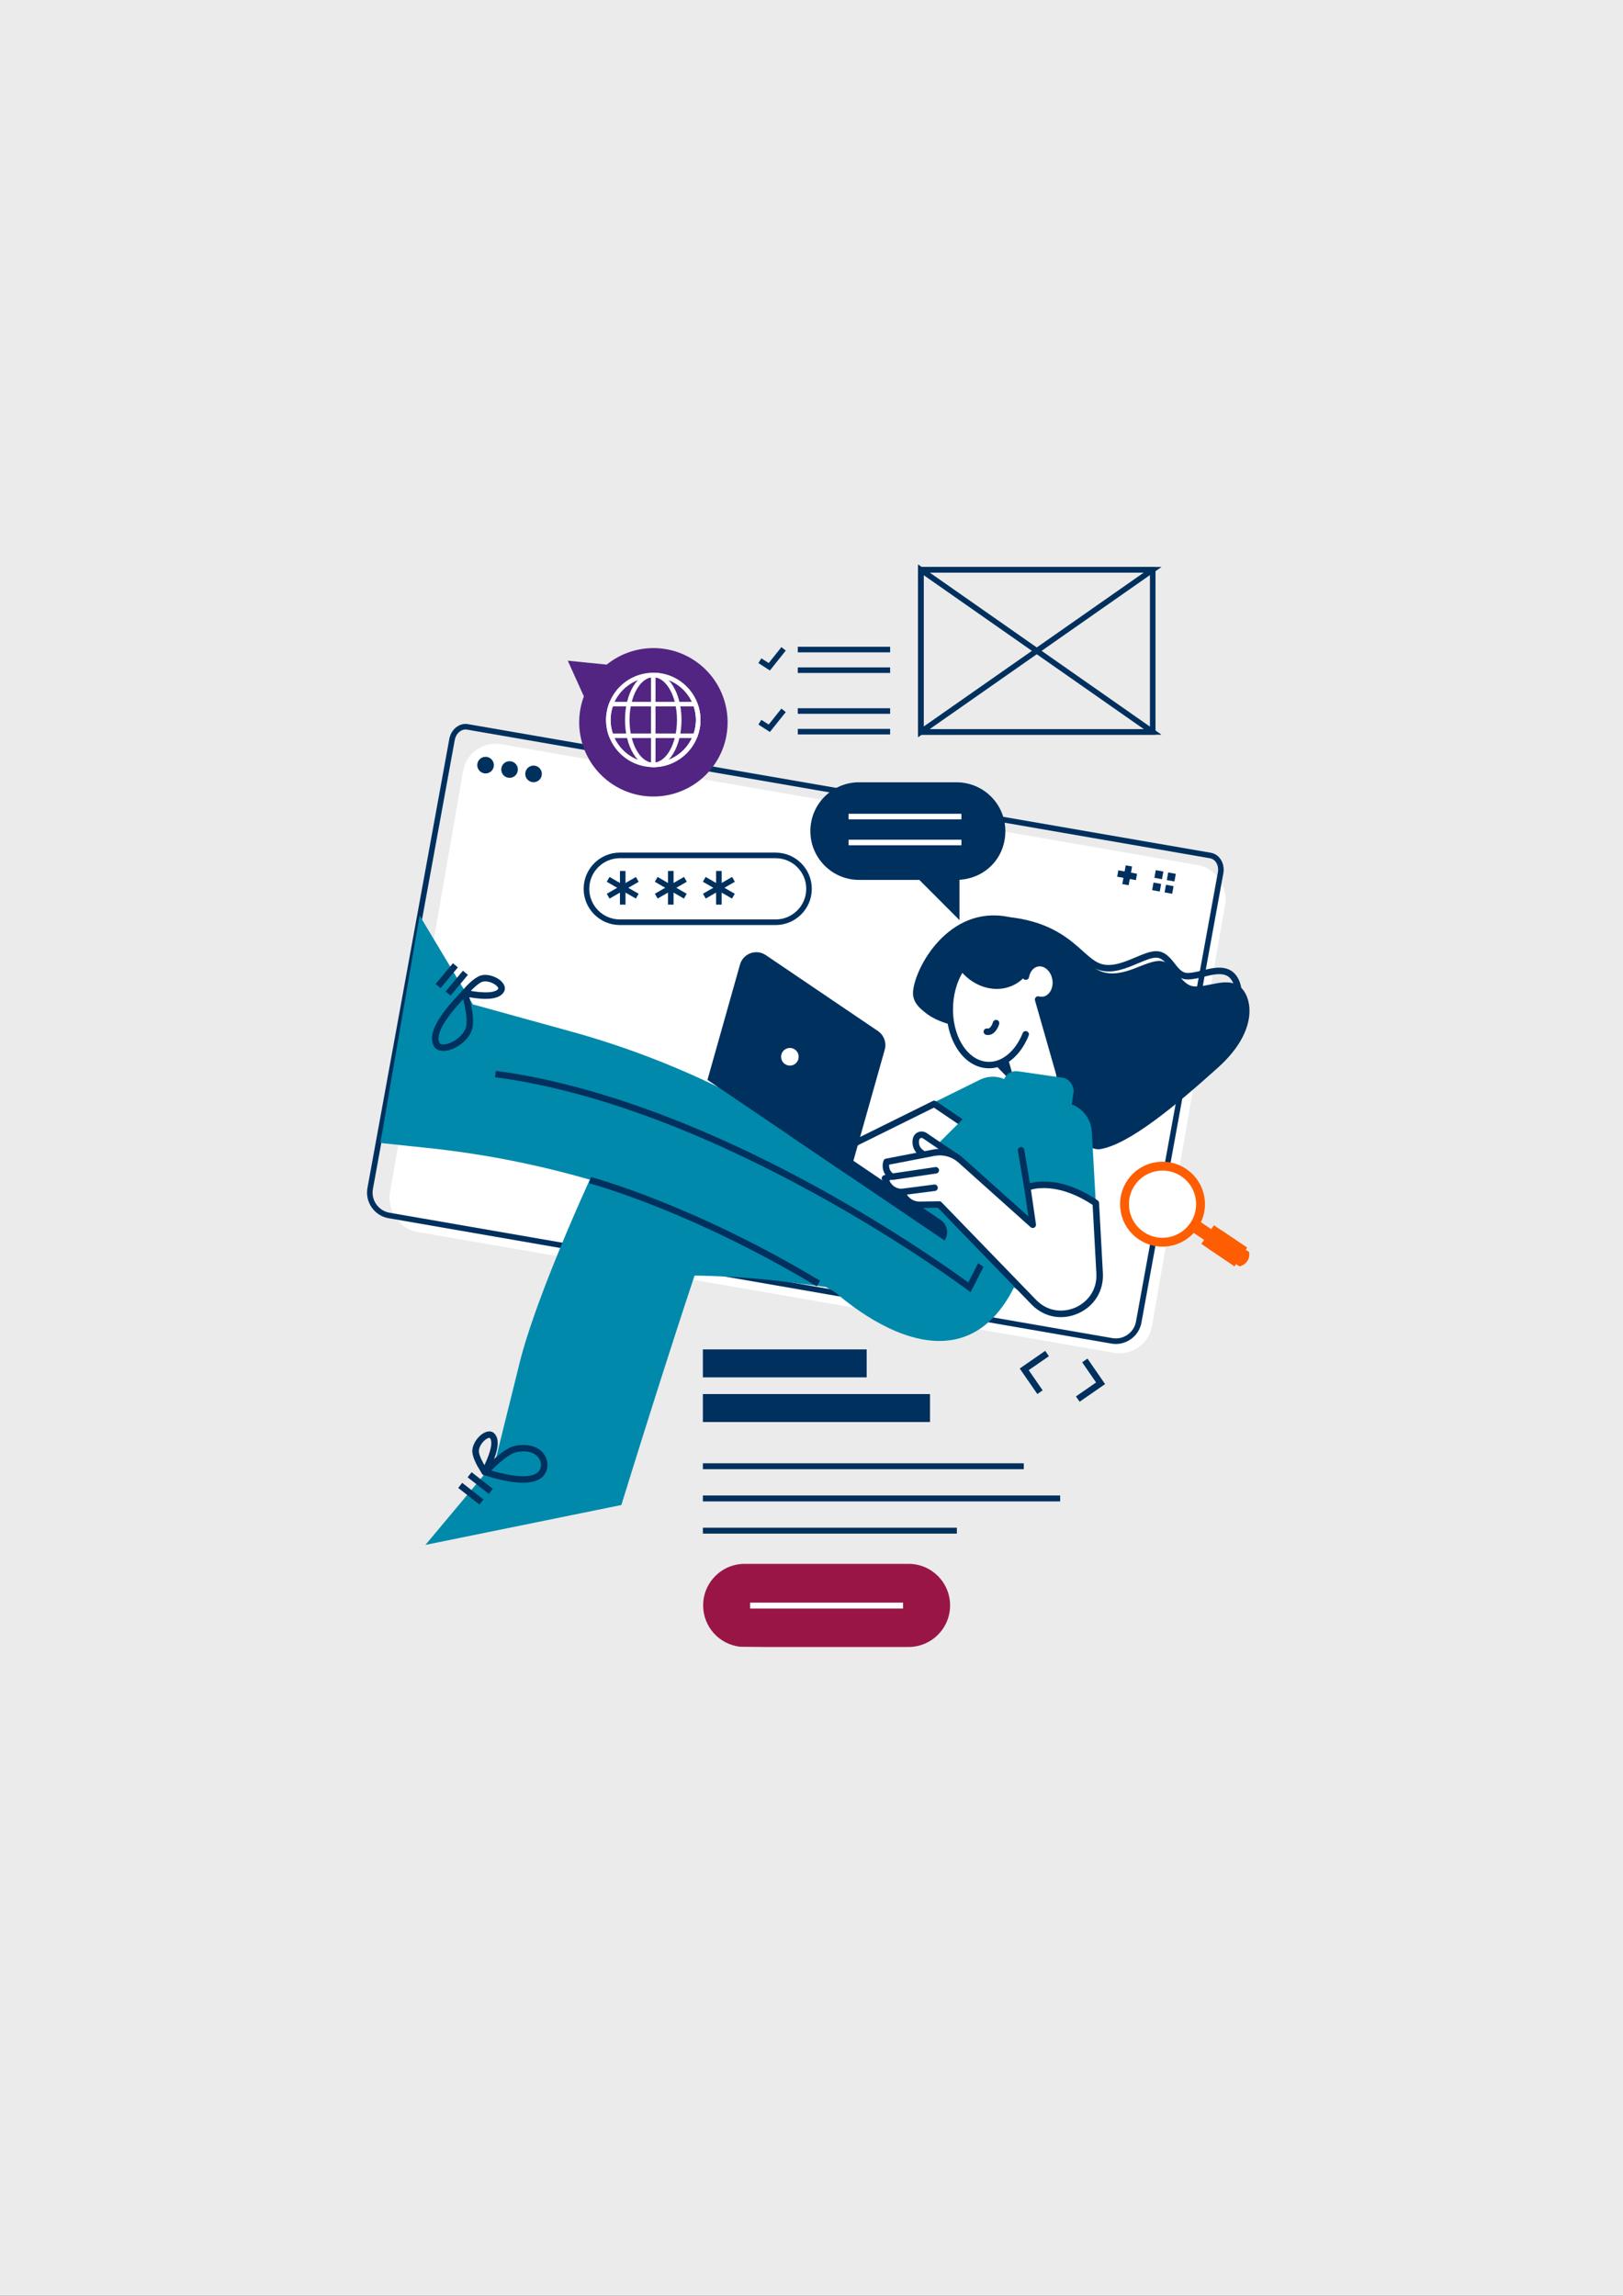 <?xml version="1.0" encoding="UTF-8"?>
<svg id="Layer_2" xmlns="http://www.w3.org/2000/svg" viewBox="0 0 595.28 841.89">
  <rect x="0" y="0" width="595.28" height="841.89" fill="#333333" stroke="none"/>
  <defs>
    <style>
      .cls-1 {
        fill: #ff5d02;
      }

      .cls-2 {
        fill: #fff;
      }

      .cls-3 {
        fill: #991546;
      }

      .cls-4 {
        fill: #522582;
      }

      .cls-5 {
        fill: #ebebeb;
      }

      .cls-6 {
        fill: #0089ab;
      }

      .cls-7 {
        fill: #00305e;
      }
    </style>
  </defs>
  <rect class="cls-5" x="-120.64" y="120.64" width="842.17" height="600.88" transform="translate(-120.64 721.53) rotate(-90)"/>
  <g>
    <rect class="cls-2" x="154.31" y="293.76" width="283.74" height="181.46" rx="12.06" ry="12.06" transform="translate(70.07 -44.96) rotate(9.84)"/>
    <g>
      <g>
        <path class="cls-7" d="M409.27,492.85c-.54,0-1.08-.05-1.62-.14l-265.12-45.98c-2.53-.44-4.72-1.84-6.19-3.94-1.47-2.1-2.02-4.65-1.56-7.18l30.01-164.6c.65-3.58,3.73-6.03,6.87-5.46l272.52,47.18c3.14.57,5.16,3.96,4.51,7.54l-30.04,164.75c-.84,4.59-4.87,7.83-9.39,7.83ZM170.74,267.51c-1.84,0-3.54,1.62-3.95,3.87l-30.01,164.6c-.36,1.98.07,3.99,1.23,5.64s2.88,2.75,4.87,3.1l265.12,45.98c4.03.7,7.92-2.01,8.65-6.05l30.04-164.75c.45-2.48-.83-4.79-2.86-5.16l-272.52-47.18c-.19-.03-.37-.05-.56-.05Z"/>
        <g>
          <path class="cls-7" d="M181.09,281.13c-.3,1.66-1.89,2.75-3.54,2.45-1.65-.3-2.75-1.89-2.45-3.55.3-1.66,1.89-2.75,3.54-2.45,1.66.3,2.75,1.89,2.45,3.55Z"/>
          <path class="cls-7" d="M189.89,282.74c-.3,1.66-1.89,2.75-3.54,2.45-1.66-.3-2.75-1.89-2.45-3.55.3-1.66,1.89-2.75,3.54-2.45,1.66.3,2.75,1.89,2.45,3.55Z"/>
          <path class="cls-7" d="M198.69,284.35c-.3,1.66-1.89,2.75-3.54,2.45-1.66-.3-2.75-1.89-2.45-3.55.3-1.66,1.89-2.75,3.54-2.45,1.65.3,2.75,1.89,2.45,3.55Z"/>
        </g>
        <g>
          <rect class="cls-7" x="409.92" y="319.78" width="6.99" height="2.37" transform="translate(23.35 669.93) rotate(-79.64)"/>
          <rect class="cls-7" x="412.23" y="317.47" width="2.38" height="6.98" transform="translate(23.39 669.98) rotate(-79.65)"/>
        </g>
        <g>
          <polygon class="cls-7" points="423.91 319.1 423.4 321.9 426.19 322.41 426.7 319.61 423.91 319.1 423.91 319.1"/>
          <polygon class="cls-7" points="423.09 323.63 422.58 326.42 425.37 326.93 425.88 324.14 423.09 323.63 423.09 323.63"/>
          <polygon class="cls-7" points="428.47 319.94 427.96 322.73 430.75 323.24 431.26 320.45 428.47 319.94 428.47 319.94"/>
          <polygon class="cls-7" points="427.65 324.46 427.14 327.25 429.93 327.76 430.44 324.97 427.65 324.46 427.65 324.46"/>
        </g>
      </g>
      <path class="cls-6" d="M264.66,439.45c-13.05-9.52-27.96-15.48-43.68-16.82-9.22,19.24-25.19,56.14-30.35,76.95l-9.02,36.38-25.58,30.57,71.87-14.63s25.52-82.84,36.76-112.45Z"/>
      <path class="cls-7" d="M399.23,415.83c-10.98,0-41.72-33.83-46.51-39.17-2.78-.48-17.3-3.39-16.27-12.02.61-5.06,5.46-15.27,14.36-22.1,6.49-4.98,13.88-7.05,21.36-5.97,13.52,1.95,20.15,7.87,24.98,12.2,2.59,2.32,4.64,4.15,6.98,4.78,3.98,1.07,8.44-.82,12.38-2.49,2.88-1.22,5.61-2.37,7.88-2.25,3.01.17,4.84,2.47,6.44,4.5,1.46,1.85,2.72,3.44,4.59,3.48,1.64.04,3.56-.43,5.57-.92,3.56-.88,7.24-1.78,10.38-.01,2.16,1.22,3.66,3.9,4,7.17.43,4.09-.58,12.49-12.24,22.8-15.38,13.61-32.51,27.8-43.03,29.91-.28.06-.58.08-.89.08ZM368.22,338.66c-5.61,0-10.97,1.93-15.96,5.76-8.26,6.34-12.91,15.98-13.45,20.5-.7,5.86,10.37,8.82,14.69,9.46.27.04.53.18.71.38.09.1,9.25,10.35,19.49,20.21,17.69,17.03,23.85,18.87,25.95,18.45,10.02-2.01,27.67-16.75,41.92-29.36,3.75-3.32,12.38-12,11.45-20.78-.31-2.95-1.66-4.7-2.81-5.35-2.32-1.31-5.4-.55-8.65.25-2.07.51-4.21,1.04-6.19.99-2.98-.07-4.79-2.36-6.39-4.38-1.42-1.8-2.77-3.5-4.71-3.6-1.75-.1-4.21.95-6.83,2.06-4.29,1.82-9.14,3.88-13.92,2.59-2.88-.77-5.23-2.87-7.94-5.3-4.87-4.35-10.93-9.77-23.74-11.62-1.22-.18-2.43-.26-3.62-.26Z"/>
      <path class="cls-7" d="M352.06,376.37s-17.79-3.6-17.19-12.59c.6-8.99,13.16-31.87,34.9-27.56,21.74,4.31,26.69,17.64,34.59,20.19,7.9,2.55,16.17-4.56,21.43-3.99,5.26.57,7.02,8.91,12.15,9.3s11.46-3.27,16.23-.34c4.77,2.93,8.5,15.76-7.4,30.08-15.9,14.32-32.9,28.32-43.32,29.95-10.42,1.63-51.38-45.04-51.38-45.04Z"/>
      <g>
        <path class="cls-7" d="M423.81,269.43h-87.1v-61.52h87.1v61.52ZM338.75,267.39h83.02v-57.44h-83.02v57.44Z"/>
        <path class="cls-7" d="M426.03,269.43h-89.32v-62.46l89.32,62.46ZM338.75,267.39h80.8l-80.8-56.5v56.5Z"/>
        <path class="cls-7" d="M336.71,270.37v-62.46h89.32l-89.32,62.46ZM338.75,209.95v56.5l80.8-56.5h-80.8Z"/>
      </g>
      <g>
        <rect class="cls-7" x="257.8" y="536.6" width="117.7" height="2.17"/>
        <rect class="cls-7" x="257.8" y="548.41" width="131.05" height="2.17"/>
        <rect class="cls-7" x="257.8" y="560.22" width="93.15" height="2.17"/>
      </g>
      <g>
        <rect class="cls-7" x="257.8" y="494.84" width="60.08" height="10.25"/>
        <rect class="cls-7" x="257.8" y="511.22" width="83.3" height="10.25"/>
      </g>
      <g>
        <path class="cls-3" d="M333.24,573.48h-60.11c-8.41,0-15.23,6.82-15.23,15.24h0c0,7.88,5.97,14.35,13.63,15.16l8.53.08h53.18c8.41,0,15.23-6.82,15.23-15.24h0c0-8.42-6.82-15.24-15.23-15.24Z"/>
        <rect class="cls-2" x="275.13" y="587.7" width="56.1" height="2.17"/>
      </g>
      <g>
        <path class="cls-6" d="M290.06,470.29l12.87,1.68,2.97,1.65c24.02,13.36,36.43-.38,36.21-20.97l-11.21-9.26-30.02-8.2c-24.69-6.74-50.15-10.02-75.65-9.77-5.3,14.44-5.65,29.68.04,43.41,21.53-1.83,43.26-1.35,64.79,1.46Z"/>
        <path class="cls-6" d="M379.13,452.34l-3.73,11.6c-20.85,57.94-71.91,7.36-71.91,7.36l-12.79-7.28c-40.4-23.01-85.04-37.56-131.23-42.77l-19.95-2.11,14.39-83.39,19.53,32.57,36.1,9.97c38.96,10.76,75.47,28.93,107.55,53.54l14.75,10.51,19.86-12.71,27.44,22.73Z"/>
        <path class="cls-7" d="M355.98,473.88l-1.13-.85c-.89-.67-89.6-66.98-173.29-78l.31-2.35c24.33,3.2,64.77,13.34,119.21,43.45,28.41,15.71,49.12,30.55,54.06,34.17l11.29-22.03,2.11,1.08-12.57,24.53Z"/>
        <g>
          <rect class="cls-7" x="162.59" y="359.31" width="9.9" height="2.37" transform="translate(-216.55 258.02) rotate(-50.13)"/>
          <rect class="cls-7" x="158.92" y="356.57" width="9.9" height="2.37" transform="translate(-215.77 254.22) rotate(-50.13)"/>
          <path class="cls-7" d="M162.59,385.38c-1.1,0-2.14-.28-2.9-1.02-.47-.46-.71-.98-.89-1.48-1.52-4.06,1.82-10.26,10.21-18.96.21-.22.37-.38.47-.49.07-.11.15-.21.27-.31.35-.3.84-.37,1.25-.18.35.16.61.48.68.86.01.07.02.13.03.19.03.13.08.32.15.58,1.15,4.35,2.5,10.52.94,13.87-1.17,2.52-3.55,4.74-6.54,6.1-1.08.49-2.42.86-3.68.86ZM169.9,366.42c-9.15,9.7-9.51,13.94-8.88,15.62.11.29.2.49.33.62.57.56,2.34.42,3.94-.3,2.48-1.13,4.44-2.93,5.37-4.94.85-1.83.59-5.52-.76-11Z"/>
          <path class="cls-7" d="M178.14,366.3c-2.46,0-5.17-.42-7.46-.86-.16-.03-.28-.05-.37-.07-.11,0-.22-.02-.35-.06-.44-.13-.77-.5-.84-.95-.06-.38.07-.77.34-1.04.03-.03.06-.06.1-.09.05-.06.13-.14.23-.25,1.93-2.15,4.78-5.05,7.22-5.41,1.83-.27,3.92.25,5.75,1.4,1.29.82,2.69,2.35,2.37,3.97-.1.49-.33.86-.55,1.16-1.21,1.65-3.67,2.19-6.43,2.19ZM172.66,363.37c7.62,1.26,9.53-.03,10-.67.11-.14.13-.2.14-.21.03-.17-.38-.91-1.32-1.5-1.36-.86-2.86-1.25-4.14-1.06-.75.11-2.15.82-4.68,3.45Z"/>
        </g>
        <g>
          <g>
            <rect class="cls-7" x="174.96" y="538.88" width="2.37" height="9.9" transform="translate(-360.85 347.84) rotate(-52)"/>
            <rect class="cls-7" x="171.51" y="542.78" width="2.37" height="9.9" transform="translate(-365.25 346.62) rotate(-52)"/>
          </g>
          <path class="cls-7" d="M191.78,543.73c-5.1,0-10.91-1.77-13.35-2.51-.25-.08-.45-.14-.58-.18-.1,0-.2-.03-.32-.07-.43-.14-.74-.51-.81-.96,0,0,0,0,0,0-.06-.4.1-.81.4-1.07.05-.04.09-.07.14-.11.11-.1.28-.28.5-.5,1.94-1.97,7.11-7.21,10.99-8.08,4.05-.9,9.49-.32,11.49,4.3,1.23,2.84.39,5.98-2.03,7.63-1.67,1.14-3.97,1.55-6.43,1.55ZM180.18,539.26c10.44,3.04,14.84,2.21,16.69.95,1.47-1,1.96-2.94,1.19-4.72-.93-2.15-3.73-4.05-8.79-2.92-2.81.63-7,4.61-9.09,6.69Z"/>
          <path class="cls-7" d="M177.78,540.97s-.09,0-.14,0h0s0,0,0,0h0c-.38-.05-.72-.28-.91-.62-.02-.04-.04-.08-.06-.11-.04-.07-.1-.16-.18-.28-1.54-2.45-3.55-5.99-3.22-8.43.25-1.83,1.31-3.71,2.93-5.15,1.14-1.02,3-1.95,4.47-1.2.44.23.73.55.96.84,2.38,3.06-.31,9.3-2.53,13.74-.07.14-.13.26-.17.34-.03.1-.08.21-.15.32-.22.35-.6.55-1,.55ZM179.5,527.27c-.28,0-.99.23-1.7.87-1.2,1.07-1.98,2.41-2.15,3.69-.1.75.2,2.3,2.03,5.45,3.3-6.99,2.59-9.18,2.1-9.81-.11-.14-.15-.18-.17-.19-.02-.01-.06-.02-.1-.02Z"/>
        </g>
        <path class="cls-7" d="M299.57,471.71c-46.72-28.04-83.11-37.69-83.47-37.79l.6-2.3c.37.09,37.05,9.82,84.09,38.05l-1.22,2.04Z"/>
      </g>
      <polygon class="cls-7" points="380.47 511.2 374.01 501.85 383.36 495.37 384.71 497.33 377.31 502.45 382.42 509.85 380.47 511.2"/>
      <polygon class="cls-7" points="395.98 514.03 394.63 512.08 402.02 506.96 396.91 499.56 398.86 498.21 405.32 507.56 395.98 514.03"/>
      <g>
        <path class="cls-7" d="M371.02,359.3l-28.57.7c.86-10.62,8.91-19.64,19.89-21.29,12.81-1.93,24.75,6.91,26.67,19.72,1.81,12.03-5.85,23.29-17.38,26.23l-.62-25.35Z"/>
        <g>
          <path class="cls-2" d="M364.32,348.21c5.13.26,9.47,4.18,11.87,9.93l.06-.02c.46-2.56,2.17-4.57,4.46-4.9,2.89-.41,5.76,2.11,6.41,5.63.7,3.82-1.32,7.35-4.42,7.81-.66.1-1.32.04-1.95-.13l7.71,26.98c.92,3.22-.82,6.6-3.97,7.73l-1.46.52c-5.35,1.91-11.23-1.92-13.12-8.56l-1.24-4.35c-1.99,1.2-4.18,1.82-6.46,1.71-8.22-.41-14.41-10.22-13.83-21.92.58-11.69,7.72-20.84,15.94-20.43Z"/>
          <path class="cls-7" d="M380.22,403.43c-1.58,0-3.17-.39-4.67-1.16-3.19-1.64-5.66-4.83-6.78-8.75l-.84-2.94c-1.86.87-3.8,1.26-5.78,1.16-4.37-.22-8.34-2.8-11.16-7.28-2.74-4.34-4.09-9.99-3.79-15.88.29-5.9,2.2-11.38,5.36-15.43,3.26-4.17,7.47-6.34,11.83-6.13,4.67.23,8.9,3.23,11.69,8.16,1.01-1.72,2.6-2.87,4.47-3.14,3.51-.51,6.99,2.45,7.74,6.59.44,2.4-.05,4.81-1.33,6.61-1.02,1.43-2.47,2.35-4.08,2.59-.17.03-.33.04-.5.05l7.22,25.29c1.09,3.81-.98,7.84-4.71,9.17l-1.46.52c-1.04.37-2.12.56-3.21.56ZM368.67,387.66c.15,0,.29.03.43.08.34.14.6.42.71.78l1.24,4.35c.94,3.29,2.98,5.95,5.58,7.29,1.97,1.01,4.04,1.18,6,.48l1.46-.52c2.56-.91,3.97-3.67,3.23-6.28l-7.71-26.98c-.12-.41,0-.86.3-1.16.3-.31.75-.42,1.16-.31.49.14.98.17,1.45.1,1.24-.19,2.04-.99,2.5-1.62.92-1.28,1.26-3.03.93-4.8-.53-2.9-2.8-5-5.07-4.67-1.72.25-3.08,1.79-3.46,3.93-.08.42-.37.76-.77.91-.6.21-1.31-.06-1.55-.64-2.31-5.54-6.35-8.98-10.83-9.2h0c-3.59-.19-7.08,1.67-9.84,5.22-2.86,3.67-4.59,8.67-4.86,14.08-.27,5.41.95,10.56,3.43,14.5,2.4,3.8,5.69,6,9.27,6.18,1.97.1,3.93-.42,5.79-1.54.19-.11.4-.17.61-.17Z"/>
        </g>
        <path class="cls-7" d="M369.09,389.77c-.39,0-.77-.19-1-.54-.36-.55-.2-1.28.35-1.64,2.77-1.81,5.14-4.91,6.66-8.73.24-.61.93-.91,1.54-.66.61.24.91.93.66,1.54-1.7,4.27-4.39,7.77-7.57,9.84-.2.13-.43.19-.65.19Z"/>
        <path class="cls-7" d="M362.37,379.55c-.21,0-.42-.02-.64-.06-.64-.12-1.07-.74-.95-1.38.12-.64.74-1.07,1.38-.95,1.28.24,2.02-2.28,2.03-2.3.18-.63.83-1,1.46-.82.63.18,1,.83.82,1.46-.44,1.58-1.77,4.06-4.11,4.06Z"/>
        <path class="cls-7" d="M340.4,361c-.06,0-.13,0-.19-.02-.65-.11-1.08-.72-.98-1.36.09-.55,2.32-13.45,14.38-18.07.61-.23,1.3.07,1.53.68.23.61-.07,1.3-.68,1.53-10.76,4.12-12.86,16.12-12.88,16.24-.1.58-.6.99-1.17.99Z"/>
      </g>
      <g>
        <path class="cls-6" d="M382.72,408.72l-11.11-10.83c-3.25-3.17-8.15-3.95-12.22-1.93l-54.5,26.96,39.87,27,37.96-41.19Z"/>
        <g>
          <polygon class="cls-2" points="345.25 450.23 305.38 423.24 342.64 404.81 370.02 423.35 345.25 450.23"/>
          <path class="cls-7" d="M345.25,451.42c-.23,0-.46-.07-.66-.2l-39.87-27c-.35-.24-.55-.64-.52-1.06.03-.42.28-.8.66-.98l37.26-18.43c.38-.19.84-.16,1.19.08l27.39,18.54c.29.19.47.5.51.85.04.34-.07.69-.31.94l-24.77,26.88c-.23.25-.55.38-.87.38ZM307.73,423.4l37.34,25.28,23.14-25.12-25.67-17.38-34.81,17.22Z"/>
        </g>
        <rect class="cls-6" x="367.55" y="393.97" width="26.01" height="13.37" rx="4.71" ry="4.71" transform="translate(700.11 851.48) rotate(-171.8)"/>
        <g>
          <path class="cls-2" d="M389.17,458.75l-10.37-9.62,10.37,9.62Z"/>
          <path class="cls-7" d="M389.17,459.93c-.29,0-.58-.1-.81-.32l-10.37-9.62c-.48-.45-.51-1.2-.06-1.68.45-.48,1.2-.51,1.68-.06l10.37,9.62c.48.45.51,1.2.06,1.68-.23.25-.55.38-.87.38Z"/>
        </g>
        <path class="cls-6" d="M401.91,441.18l-1.45-26.13c-.35-6.38-5.87-11.23-12.24-10.74l-9.41.71-.75-4.64-.12-.08c-5.07-3.43-11.85-2.81-16.21,1.5l-37.88,37.79,59.37,40.2,18.7-38.6Z"/>
        <g>
          <g>
            <path class="cls-2" d="M339.34,423.71l-1.42-.96c-1.64-1.11-2.41-3.13-1.93-5.06h0c.35-1.41,2-2.04,3.2-1.22l11.92,8.07-11.77-.83Z"/>
            <path class="cls-7" d="M351.1,425.72c-.23,0-.46-.07-.66-.2l-11.92-8.07c-.25-.17-.55-.2-.83-.1-.28.11-.48.33-.55.63-.36,1.44.22,2.96,1.45,3.79l1.42.96c.54.37.68,1.11.32,1.65-.37.54-1.1.69-1.65.32l-1.42-.96c-2.05-1.39-3.02-3.93-2.42-6.33.26-1.04,1.01-1.88,2.01-2.27,1-.38,2.12-.25,3.01.35l11.92,8.07c.54.37.68,1.11.32,1.65-.23.34-.6.52-.98.52Z"/>
          </g>
          <g>
            <path class="cls-2" d="M401.91,441.18l1.4,25.72c.71,13.02-15.1,19.93-24.17,10.57l-34.66-35.79-7.18.11c-2.32.04-4.49-1.17-5.69-3.16l-.91-1.52h0c-2.36-.02-4.5-1.41-5.47-3.56l-.66-1.45,2.38-.72-.4-.34c-1.44-1.22-1.99-3.2-1.4-4.99h0l17.41-3.36c3.49-.67,7.09.32,9.73,2.69l26.51,23.74-1.99-13.69s10.11-4.41,25.1,5.74Z"/>
            <path class="cls-7" d="M389.12,483.01c-3.99,0-7.84-1.61-10.83-4.7l-34.3-35.42-6.66.11c-2.74.05-5.31-1.39-6.73-3.74l-.59-.98c-2.54-.26-4.79-1.86-5.86-4.22l-.66-1.45c-.14-.31-.14-.67,0-.98s.41-.55.74-.65l.53-.16c-1.02-1.48-1.31-3.36-.73-5.13.13-.41.48-.71.9-.8l17.41-3.36c3.83-.74,7.85.37,10.75,2.97l24.08,21.56-1.52-10.45c-.08-.53.21-1.05.7-1.26.44-.19,10.89-4.55,26.24,5.84.31.21.5.55.52.92l1.4,25.72c.36,6.53-3.14,12.21-9.13,14.83-2.05.9-4.17,1.34-6.25,1.34ZM344.48,440.5c.32,0,.63.13.85.36l34.66,35.79c4.59,4.74,10.46,4.58,14.42,2.84,3.96-1.73,8.07-5.93,7.71-12.52l-1.37-25.13c-11.6-7.66-20.03-6.3-22.63-5.58l1.85,12.7c.07.49-.17.98-.61,1.22-.44.24-.98.17-1.35-.16l-26.51-23.74c-2.36-2.11-5.61-3.01-8.72-2.41l-16.65,3.21c-.15,1.14.29,2.3,1.19,3.07l.4.34c.33.28.48.72.39,1.15-.09.43-.4.77-.82.89l-1.09.33.1.22c.78,1.73,2.51,2.85,4.4,2.86.41,0,.8.22,1.01.58l.91,1.52c.98,1.63,2.78,2.61,4.65,2.59l7.18-.11s.01,0,.02,0Z"/>
          </g>
          <g>
            <path class="cls-2" d="M342.78,435.56l-12.08,1.56,12.08-1.56Z"/>
            <path class="cls-7" d="M330.7,438.31c-.59,0-1.1-.44-1.18-1.04-.08-.65.38-1.25,1.03-1.33l12.08-1.56c.65-.09,1.24.38,1.33,1.03.08.65-.38,1.25-1.03,1.33l-12.08,1.56c-.05,0-.1.01-.15.01Z"/>
          </g>
          <g>
            <path class="cls-2" d="M343.22,429.15l-15.86,2.35,15.86-2.35Z"/>
            <path class="cls-7" d="M327.36,432.69c-.58,0-1.09-.42-1.17-1.01-.1-.65.35-1.25,1-1.35l15.86-2.35c.65-.09,1.25.35,1.35,1,.1.65-.35,1.25-1,1.35l-15.86,2.35c-.06,0-.12.01-.18.01Z"/>
          </g>
        </g>
        <path class="cls-7" d="M376.81,436.63c-.57,0-1.07-.41-1.17-.99l-2.31-13.63c-.11-.65.33-1.26.97-1.37.65-.11,1.26.33,1.37.97l2.31,13.63c.11.65-.33,1.26-.97,1.37-.07.01-.13.02-.2.02Z"/>
        <path class="cls-7" d="M284.87,430.56h63.58c3.01,0,5.45,2.44,5.45,5.45h-69.03v-5.45h0Z" transform="translate(297.83 -104.56) rotate(34.1)"/>
        <path class="cls-7" d="M311.46,431.2l-51.98-35.19,11.93-42.29c1.15-4.08,5.96-5.84,9.47-3.47l41.12,27.84c2.22,1.5,3.23,4.27,2.5,6.85l-13.05,46.25Z"/>
        <g>
          <path class="cls-2" d="M293.37,390.01c-1.37,2.02-4.12,2.55-6.14,1.19-2.02-1.37-2.55-4.12-1.18-6.14,1.37-2.02,4.12-2.55,6.14-1.19,2.02,1.37,2.55,4.12,1.18,6.14Z"/>
          <path class="cls-7" d="M289.7,393.14c-1.11,0-2.19-.33-3.13-.97-2.56-1.73-3.23-5.23-1.5-7.79.84-1.24,2.11-2.08,3.58-2.37,1.47-.28,2.96.02,4.2.86,1.24.84,2.08,2.11,2.36,3.58.28,1.47-.02,2.97-.86,4.21-.84,1.24-2.11,2.08-3.58,2.37-.36.07-.72.1-1.07.1ZM289.72,384.29c-.21,0-.41.02-.62.06-.85.16-1.58.65-2.06,1.36-.48.72-.66,1.58-.5,2.43.16.85.65,1.58,1.36,2.07.72.48,1.58.66,2.42.5.85-.16,1.58-.65,2.06-1.36,0,0,0,0,0,0,.48-.72.66-1.58.5-2.43-.16-.85-.65-1.58-1.36-2.07-.54-.37-1.17-.56-1.8-.56Z"/>
        </g>
      </g>
      <path class="cls-7" d="M352.08,355.73c-.2-.25-.39-.47-.56-.66,0-.01,0-.02,0-.03,1.39-3.41,3.63-5.85,6.66-6.85,5.71-1.87,12.75,1.9,18.47,9.05h0c-6.12,7.79-17.66,7.06-24.58-1.51Z"/>
      <path class="cls-7" d="M315.1,286.88h35.76c9.87,0,17.88,8.01,17.88,17.9s-7.44,17.29-16.83,17.84v14.79l-14.72-14.74h-22.09c-9.87,0-17.88-8.01-17.88-17.9s8.01-17.9,17.88-17.9Z"/>
      <g>
        <rect class="cls-2" x="311.24" y="298.42" width="41.39" height="2.04"/>
        <rect class="cls-2" x="311.24" y="307.93" width="41.39" height="2.04"/>
      </g>
      <g>
        <path class="cls-7" d="M284.48,339.22h-57.14c-7.31,0-13.27-5.96-13.27-13.28s5.95-13.28,13.27-13.28h57.14c7.31,0,13.27,5.96,13.27,13.28s-5.95,13.28-13.27,13.28ZM227.35,314.71c-6.19,0-11.22,5.04-11.22,11.23s5.03,11.23,11.22,11.23h57.14c6.19,0,11.22-5.04,11.22-11.23s-5.03-11.23-11.22-11.23h-57.14Z"/>
        <g>
          <rect class="cls-7" x="227.38" y="319.4" width="2.04" height="12.33" transform="translate(-167.77 360.43) rotate(-59.98)"/>
          <rect class="cls-7" x="222.23" y="324.55" width="12.33" height="2.04" transform="translate(-132.09 157.62) rotate(-29.97)"/>
          <rect class="cls-7" x="227.38" y="319.4" width="2.04" height="12.34"/>
        </g>
        <g>
          <rect class="cls-7" x="245.01" y="319.4" width="2.04" height="12.33" transform="translate(-158.96 375.7) rotate(-59.98)"/>
          <rect class="cls-7" x="239.87" y="324.55" width="12.33" height="2.04" transform="translate(-129.73 166.41) rotate(-29.97)"/>
          <rect class="cls-7" x="245.01" y="319.4" width="2.04" height="12.34"/>
        </g>
        <g>
          <rect class="cls-7" x="262.64" y="319.4" width="2.04" height="12.33" transform="translate(-150.15 390.96) rotate(-59.98)"/>
          <rect class="cls-7" x="257.5" y="324.55" width="12.33" height="2.04" transform="translate(-127.37 175.22) rotate(-29.97)"/>
          <rect class="cls-7" x="262.65" y="319.4" width="2.04" height="12.34"/>
        </g>
      </g>
      <g>
        <rect class="cls-7" x="292.61" y="237.18" width="33.87" height="2.04"/>
        <rect class="cls-7" x="292.61" y="244.74" width="33.87" height="2.04"/>
        <polygon class="cls-7" points="282.38 245.87 278.16 243.15 279.26 241.43 281.94 243.16 286.6 237.3 288.2 238.58 282.38 245.87"/>
        <rect class="cls-7" x="292.61" y="259.72" width="33.87" height="2.04"/>
        <rect class="cls-7" x="292.61" y="267.29" width="33.87" height="2.04"/>
        <polygon class="cls-7" points="282.38 268.42 278.16 265.7 279.26 263.98 281.94 265.7 286.6 259.85 288.2 261.13 282.38 268.42"/>
      </g>
    </g>
    <rect class="cls-1" x="439.28" y="447.2" width="4.73" height="9.29" transform="translate(-179.86 565.63) rotate(-56.03)"/>
    <path class="cls-1" d="M411.12,444.55c-.8-4.08.05-8.24,2.38-11.69,2.33-3.44,5.85-5.77,9.91-6.56,8.42-1.64,16.61,3.87,18.25,12.3.8,4.09-.05,8.24-2.39,11.7-2.33,3.44-5.85,5.76-9.91,6.56-4.07.8-8.22-.05-11.67-2.37-3.45-2.33-5.79-5.85-6.58-9.93"/>
    <path class="cls-2" d="M428.72,453.67c3.25-.63,6.05-2.48,7.89-5.21,3.8-5.64,2.3-13.31-3.34-17.1-2.72-1.83-5.99-2.5-9.22-1.87-3.25.63-6.05,2.48-7.88,5.21-1.84,2.73-2.5,6.01-1.87,9.25.63,3.23,2.48,6.03,5.21,7.86,2.72,1.83,5.99,2.5,9.22,1.87Z"/>
    <rect class="cls-1" x="444.88" y="449.46" width="8.24" height="14.67" transform="translate(-180.69 574.07) rotate(-56.04)"/>
    <rect class="cls-1" x="446.16" y="451.86" width="8.24" height="11.59" transform="translate(-180.84 575.51) rotate(-56.04)"/>
    <path class="cls-1" d="M454.58,464.38c2.44-.48,4.03-2.84,3.55-5.27-.42-.28-.84-.57-1.26-.85-1.18,1.76-2.37,3.52-3.55,5.27.42.28.84.57,1.27.85Z"/>
    <g>
      <path class="cls-4" d="M208.26,242.28l14.19,1.43h.09c9.3-7.52,22.83-8.25,33.01-.92,12.2,8.78,14.97,25.79,6.19,37.99-8.78,12.2-25.79,14.97-37.99,6.19-10.18-7.33-13.79-20.39-9.6-31.6l-.04-.09-5.86-13Z"/>
      <g>
        <path class="cls-2" d="M239.6,281.32c-9.54,0-17.31-7.76-17.31-17.31s7.76-17.31,17.31-17.31,17.31,7.76,17.31,17.31-7.77,17.31-17.31,17.31ZM239.6,248.36c-8.63,0-15.65,7.02-15.65,15.65s7.02,15.65,15.65,15.65,15.65-7.02,15.65-15.65-7.02-15.65-15.65-15.65Z"/>
        <path class="cls-2" d="M239.6,281.32c-5.81,0-10.36-7.6-10.36-17.31s4.55-17.31,10.36-17.31,10.36,7.6,10.36,17.31-4.55,17.31-10.36,17.31ZM239.6,248.36c-4.8,0-8.7,7.02-8.7,15.65s3.9,15.65,8.7,15.65,8.7-7.02,8.7-15.65-3.9-15.65-8.7-15.65Z"/>
        <path class="cls-2" d="M239.6,281.32c-.46,0-.83-.37-.83-.83v-32.96c0-.46.37-.83.83-.83,9.54,0,17.31,7.76,17.31,17.31s-7.77,17.31-17.31,17.31ZM240.43,248.38v31.26c8.25-.43,14.82-7.28,14.82-15.63s-6.58-15.2-14.82-15.63Z"/>
        <path class="cls-2" d="M255.01,270.65h-30.82c-.35,0-.65-.21-.78-.54-.75-1.98-1.12-4.03-1.12-6.1s.38-4.12,1.13-6.1c.12-.32.43-.54.78-.54h30.81c.34,0,.65.21.78.54.75,1.98,1.13,4.03,1.13,6.1s-.38,4.12-1.13,6.1c-.12.32-.43.54-.78.54ZM224.78,268.99h29.65c.55-1.63.83-3.3.83-4.98s-.28-3.35-.83-4.98h-29.64c-.55,1.63-.83,3.3-.83,4.98s.28,3.35.83,4.98Z"/>
      </g>
    </g>
  </g>
</svg>